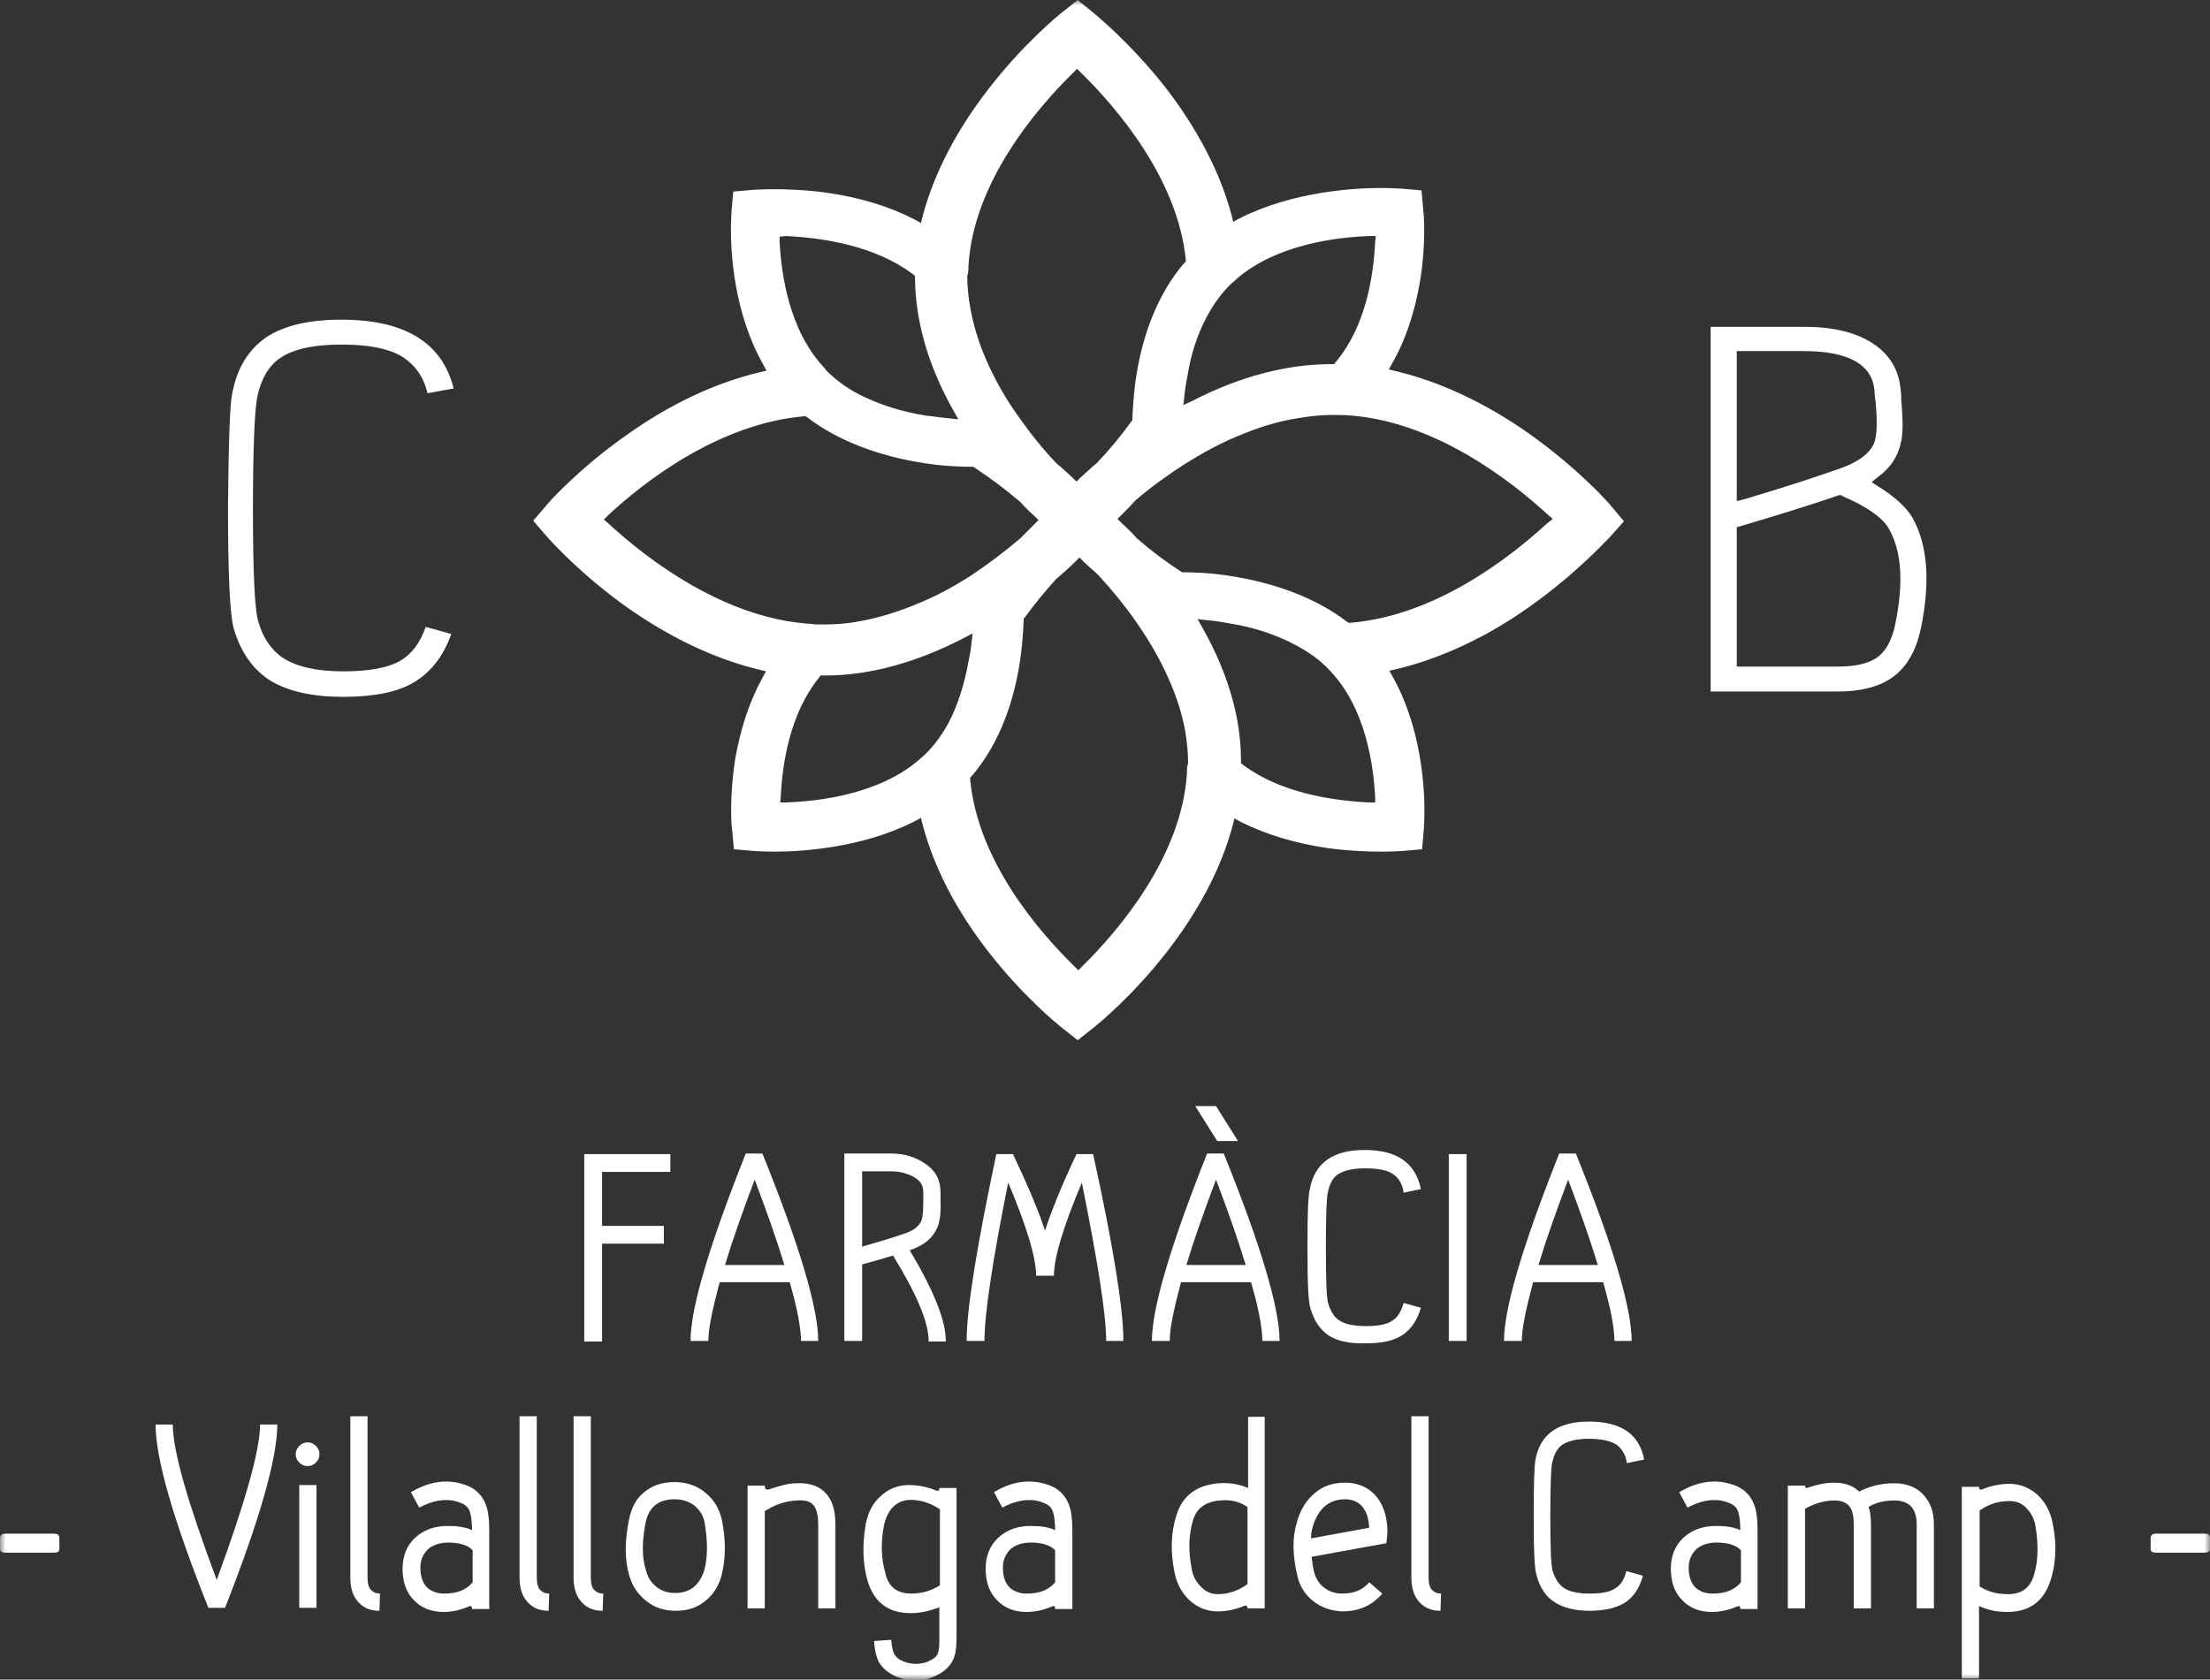 <svg xmlns="http://www.w3.org/2000/svg" width="196" height="149" viewBox="0 0 196 149" fill="none"><rect x="0" y="0" width="196" height="149" fill="#333333" stroke="none"/><g clip-path="url(#clip0_601_60)"><mask id="mask0_601_60" style="mask-type:luminance" maskUnits="userSpaceOnUse" x="0" y="0" width="196" height="149"><path d="M196 0H0V149H196V0Z" fill="white"></path></mask><g mask="url(#mask0_601_60)"><path d="M142.656 44.616C142.55 44.511 139.97 41.564 135.599 38.46C131.702 35.724 127.753 33.883 123.856 32.936L123.171 32.778L123.487 32.199C124.699 30.095 125.488 27.622 125.962 24.833C126.489 21.519 126.278 18.941 126.226 18.625L126.068 16.889L124.225 16.731C124.014 16.731 123.382 16.678 122.434 16.678C120.275 16.678 114.746 16.941 109.954 19.362L109.375 19.677L109.217 19.046C108.216 15.31 106.215 11.47 103.424 7.839C100.264 3.788 97.105 1.263 96.999 1.157L95.578 0L94.05 1.21C93.998 1.263 90.786 3.841 87.626 7.945C84.782 11.627 82.834 15.416 81.833 19.151L81.675 19.782L81.096 19.467C78.885 18.309 76.251 17.52 73.355 17.099C71.407 16.836 69.722 16.784 68.668 16.784C67.615 16.784 66.931 16.836 66.878 16.836L65.035 16.994L64.877 18.73C64.877 18.941 64.824 19.519 64.824 20.414C64.824 22.466 65.088 27.727 67.668 32.304L67.984 32.883L67.299 33.041C63.403 33.988 59.453 35.83 55.609 38.565C51.396 41.512 48.658 44.563 48.552 44.721L47.289 46.194L48.605 47.72C49.29 48.457 51.765 51.14 55.609 53.876C59.506 56.612 63.403 58.453 67.299 59.4L67.931 59.558L67.615 60.137C66.457 62.241 65.667 64.661 65.193 67.397C64.666 70.817 64.877 73.5 64.93 73.606L65.088 75.342L66.931 75.5C67.089 75.5 67.721 75.552 68.668 75.552C70.828 75.552 76.357 75.289 81.096 72.869L81.675 72.553L81.833 73.185C82.834 76.92 84.73 80.656 87.626 84.391C90.733 88.39 93.735 90.81 94.05 91.073L95.578 92.283L97.105 91.073C97.421 90.81 100.475 88.337 103.529 84.391C106.373 80.708 108.321 76.973 109.322 73.237L109.48 72.606L110.059 72.922C112.271 74.026 114.851 74.816 117.747 75.237C119.696 75.5 121.381 75.552 122.487 75.552C123.54 75.552 124.172 75.5 124.277 75.5L126.12 75.342L126.278 73.553C126.278 73.395 126.331 72.816 126.331 71.922C126.331 69.87 126.068 64.609 123.54 60.084L123.224 59.505L123.909 59.347C127.805 58.4 131.808 56.559 135.652 53.823C139.97 50.772 142.656 47.72 142.708 47.72L144.025 46.247L142.656 44.616ZM107.005 28.148C107.637 26.938 108.427 25.886 109.269 25.096C109.375 25.044 109.427 24.939 109.533 24.886L109.69 24.728C113.219 21.677 118.537 21.045 121.434 20.94H122.013L121.96 21.466C121.802 24.57 121.118 28.937 118.485 32.094L118.327 32.304H118.063C114.114 32.304 109.954 33.409 105.846 35.514L104.951 35.935L105.056 34.988C105.109 34.409 105.214 33.83 105.32 33.304C105.636 31.357 106.215 29.621 107.005 28.148ZM85.888 23.623C86.309 16.205 91.891 9.681 95.156 6.471L95.525 6.103L95.894 6.471C99.053 9.576 104.424 15.836 105.162 22.992V23.202L105.004 23.36C102.845 25.886 101.423 29.305 100.791 33.251C100.528 34.882 100.475 36.25 100.422 37.145V37.303L100.317 37.408C99.422 38.671 98.369 39.933 97.263 41.091C96.683 41.564 96.262 41.985 95.841 42.353L95.472 42.722L95.104 42.353C94.63 41.933 94.209 41.512 93.735 41.143C92.418 39.775 91.312 38.355 90.312 36.934C89.258 35.461 88.416 33.988 87.731 32.515C86.941 30.831 86.415 29.2 86.099 27.569C85.888 26.464 85.783 25.465 85.783 24.465C85.888 24.202 85.888 23.939 85.888 23.623ZM69.722 20.94C72.987 21.098 77.568 21.782 80.938 24.307L81.149 24.465V24.728C81.201 28.516 82.307 32.41 84.519 36.356L84.993 37.197L83.993 37.092C83.413 37.04 82.781 36.934 82.202 36.882C80.148 36.566 78.305 35.987 76.725 35.251C75.462 34.672 74.408 33.935 73.513 33.094C73.46 33.041 73.355 32.936 73.25 32.831L73.144 32.673C69.932 29.305 69.3 24.202 69.142 21.519V20.993L69.722 20.94ZM53.976 46.457L53.555 46.089L53.924 45.721C57.136 42.722 63.718 37.618 71.249 36.934H71.459L71.617 37.04C74.303 39.092 77.884 40.459 81.991 41.091C83.677 41.354 85.151 41.406 86.151 41.406H86.309L86.468 41.512C87.837 42.406 89.153 43.406 90.47 44.511C90.891 44.984 91.312 45.405 91.734 45.773L92.102 46.142L91.734 46.51C91.312 46.931 90.891 47.352 90.47 47.773C89.048 48.983 87.573 50.088 86.151 51.035C84.677 51.982 83.15 52.823 81.623 53.455C79.78 54.244 77.937 54.823 76.094 55.138C74.988 55.349 73.987 55.401 72.934 55.401C72.618 55.401 72.249 55.401 71.933 55.349C64.192 54.875 57.347 49.561 53.976 46.457ZM84.203 63.977C83.571 65.188 82.781 66.24 81.939 67.029C81.833 67.134 81.728 67.187 81.623 67.292L81.517 67.397C77.989 70.449 72.671 71.08 69.774 71.185H69.195L69.248 70.607C69.406 67.555 70.09 63.293 72.618 60.137L72.776 59.926H73.197C77.041 59.926 81.149 58.821 85.362 56.664L86.257 56.191L86.151 57.138C86.099 57.664 85.994 58.19 85.888 58.716C85.52 60.768 84.94 62.504 84.203 63.977ZM105.267 68.607C104.793 75.973 99.264 82.497 95.999 85.707L95.63 86.075L95.262 85.707C92.102 82.602 86.731 76.394 86.046 69.186V68.976L86.204 68.818C88.363 66.292 89.785 62.873 90.417 58.927C90.628 57.664 90.733 56.349 90.786 55.033V54.875L90.891 54.77C91.734 53.613 92.681 52.455 93.682 51.35C94.314 50.824 94.84 50.351 95.367 49.825L95.736 49.456L96.104 49.825C96.525 50.245 96.999 50.614 97.421 51.035C98.685 52.403 99.79 53.77 100.738 55.138C101.739 56.559 102.581 57.98 103.266 59.4C104.161 61.242 104.793 63.083 105.109 64.819C105.267 65.819 105.372 66.766 105.372 67.713C105.267 67.976 105.267 68.292 105.267 68.607ZM121.381 71.185C118.169 71.028 113.587 70.344 110.27 67.871L110.059 67.713V67.45C110.059 63.662 108.901 59.716 106.689 55.77L106.215 54.928L107.215 55.033C107.795 55.086 108.427 55.191 109.006 55.296C111.007 55.612 112.797 56.191 114.325 56.927C115.588 57.559 116.694 58.243 117.537 59.084C117.642 59.137 117.695 59.242 117.8 59.347L117.958 59.505C121.17 62.873 121.802 67.976 121.96 70.659V71.185H121.381ZM137.179 46.457C133.914 49.456 127.332 54.612 119.801 55.244H119.591L119.433 55.138C116.747 53.087 113.166 51.719 109.059 51.087C107.373 50.824 105.952 50.772 105.004 50.772H104.846L104.688 50.666C103.371 49.825 102.055 48.825 100.844 47.773C100.37 47.246 99.948 46.826 99.475 46.405L99.106 46.036L99.475 45.668C99.896 45.247 100.317 44.826 100.738 44.353C102.16 43.143 103.635 42.09 105.109 41.143C106.636 40.196 108.163 39.355 109.69 38.723C111.534 37.934 113.377 37.355 115.167 37.092C116.642 36.829 117.958 36.776 119.327 36.829C127.068 37.25 133.914 42.564 137.284 45.668L137.706 46.036L137.179 46.457Z" fill="white"></path><path d="M24.013 60.4C22.486 59.453 21.38 57.927 20.748 55.822C20.379 54.56 20.221 50.929 20.221 44.931C20.274 39.249 20.379 35.935 20.59 34.935C21.011 32.673 22.012 31.042 23.592 29.937C25.171 28.884 27.383 28.358 30.279 28.358C35.914 28.358 39.232 30.41 40.232 34.462L37.915 34.882C37.547 33.357 36.757 32.304 35.545 31.568C34.334 30.884 32.596 30.568 30.279 30.568C27.752 30.568 25.909 30.989 24.75 31.831C23.802 32.515 23.118 33.672 22.802 35.303C22.591 36.408 22.433 39.67 22.433 45.142C22.433 50.824 22.591 54.139 22.907 55.138C23.328 56.612 24.066 57.664 25.066 58.348C26.277 59.137 28.068 59.558 30.437 59.558C32.754 59.558 34.492 59.242 35.598 58.558C36.546 57.98 37.283 56.98 37.757 55.612L40.022 56.243C39.337 58.19 38.231 59.611 36.757 60.505C35.282 61.399 33.176 61.82 30.437 61.82C27.752 61.82 25.593 61.347 24.013 60.4Z" fill="white"></path><path d="M151.713 61.294V28.99H159.981C162.508 28.99 164.562 29.463 166.089 30.463C167.616 31.463 168.406 32.831 168.564 34.567C168.617 34.935 168.617 35.251 168.617 35.514C168.775 37.145 168.775 38.355 168.617 39.144C168.354 40.459 167.669 41.512 166.51 42.353L165.984 42.774L166.563 43.143C168.09 44.09 169.091 45.037 169.617 45.931C170.987 48.404 171.197 51.666 170.355 55.77C169.933 57.716 169.143 59.084 167.985 59.979C166.826 60.873 165.141 61.347 162.982 61.347H151.713V61.294ZM154.03 44.458L154.662 44.3C158.032 43.3 160.771 42.406 162.877 41.669C164.667 41.091 165.773 40.301 166.195 39.355C166.458 38.723 166.51 37.513 166.352 35.724C166.3 35.303 166.247 34.988 166.247 34.725C166.089 32.357 163.983 31.147 159.981 31.147H154.03V44.458ZM163.088 43.932C160.823 44.721 157.927 45.615 154.399 46.668L154.03 46.773V59.137H162.982C164.667 59.137 165.931 58.821 166.721 58.137C167.353 57.559 167.827 56.664 168.09 55.349C168.828 51.771 168.67 48.983 167.564 46.983C167.037 45.984 165.668 44.984 163.456 44.037L163.298 43.932H163.088Z" fill="white"></path><path d="M0.474 137.741C0.158 137.741 0 137.636 0 137.425V136.425C0 136.215 0.158 136.057 0.474 136.057H4.792C5.108 136.057 5.266 136.162 5.266 136.425V137.425C5.266 137.636 5.108 137.741 4.792 137.741H0.474Z" fill="white"></path><path d="M18.484 142.634C15.324 134.742 13.797 129.323 13.797 126.376H15.324C15.324 128.691 16.64 133.269 19.221 140.161C21.748 133.269 23.065 128.639 23.065 126.376H24.592C24.592 129.323 23.065 134.742 19.958 142.634H18.484Z" fill="white"></path><path d="M28.015 129.744C27.804 129.954 27.594 130.059 27.278 130.059C26.962 130.059 26.751 129.954 26.541 129.744C26.33 129.533 26.225 129.27 26.225 129.007C26.225 128.744 26.33 128.481 26.541 128.27C26.751 128.06 27.015 127.955 27.278 127.955C27.541 127.955 27.804 128.06 28.015 128.27C28.226 128.481 28.331 128.691 28.331 129.007C28.331 129.323 28.226 129.533 28.015 129.744ZM26.541 142.634H28.068V131.743H26.541V142.634Z" fill="white"></path><path d="M33.65 142.897C32.912 142.897 32.333 142.686 31.859 142.213C31.333 141.687 31.069 140.95 31.069 139.951V125.64H32.596V139.951C32.596 140.477 32.702 140.898 32.965 141.108C33.123 141.266 33.386 141.371 33.702 141.371L33.65 142.897Z" fill="white"></path><path d="M40.969 131.638C41.97 131.901 42.654 132.48 43.023 133.321C43.286 133.9 43.392 134.689 43.392 135.794V142.739H41.865C41.865 142.476 41.759 142.423 41.549 142.529C40.811 142.844 40.074 143.002 39.337 143.002C38.231 143.002 37.336 142.634 36.704 141.95C36.019 141.266 35.703 140.319 35.703 139.161C35.703 138.056 36.072 137.109 36.809 136.425C37.547 135.742 38.494 135.373 39.706 135.373C40.601 135.373 41.285 135.478 41.865 135.742C41.865 134.9 41.759 134.268 41.601 133.953C41.443 133.584 41.075 133.374 40.548 133.216C39.495 132.9 38.389 133.111 37.178 133.742L36.441 132.374C38.073 131.427 39.548 131.217 40.969 131.638ZM39.39 141.371C40.548 141.371 41.338 141.055 41.917 140.371V137.53C41.549 137.109 40.811 136.846 39.758 136.846C39.021 136.846 38.389 137.057 37.968 137.425C37.547 137.846 37.283 138.372 37.283 139.056C37.283 139.951 37.547 140.582 38.02 140.95C38.389 141.213 38.81 141.371 39.39 141.371Z" fill="white"></path><path d="M48.658 142.897C47.92 142.897 47.341 142.686 46.867 142.213C46.341 141.687 46.077 140.95 46.077 139.951V125.64H47.605V139.951C47.605 140.477 47.71 140.898 47.973 141.108C48.131 141.266 48.394 141.371 48.71 141.371L48.658 142.897Z" fill="white"></path><path d="M53.45 142.897C52.712 142.897 52.133 142.686 51.659 142.213C51.133 141.687 50.869 140.95 50.869 139.951V125.64H52.397V139.951C52.397 140.477 52.502 140.898 52.765 141.108C52.923 141.266 53.186 141.371 53.502 141.371L53.45 142.897Z" fill="white"></path><path d="M57.347 142.055C56.609 141.476 56.083 140.74 55.819 139.793C55.398 138.425 55.398 136.794 55.767 134.9C55.977 133.795 56.399 132.953 57.136 132.374C57.821 131.796 58.716 131.48 59.822 131.48C60.875 131.48 61.823 131.796 62.56 132.427C63.35 133.058 63.824 133.9 64.034 134.9C64.403 136.741 64.35 138.372 63.982 139.793C63.718 140.792 63.192 141.529 62.507 142.055C61.823 142.634 60.928 142.897 59.98 142.897C58.926 142.897 58.084 142.634 57.347 142.055ZM57.241 135.163C56.925 136.794 56.925 138.214 57.294 139.319C57.452 139.951 57.768 140.424 58.242 140.792C58.716 141.161 59.242 141.319 59.874 141.319C61.191 141.319 62.033 140.635 62.455 139.319C62.771 138.162 62.771 136.794 62.507 135.163C62.402 134.479 62.086 134.005 61.612 133.584C61.138 133.216 60.559 133.006 59.822 133.006C58.347 133.006 57.505 133.742 57.241 135.163Z" fill="white"></path><path d="M73.092 132.322C73.776 132.953 74.092 133.9 74.092 135.268V142.686H72.565V135.268C72.565 134.374 72.407 133.742 72.039 133.427C71.775 133.163 71.302 133.058 70.669 133.111C69.669 133.163 68.721 133.479 67.826 134.058V142.686H66.299V131.796H67.826C67.826 132.111 67.984 132.216 68.247 132.111C69.195 131.796 69.985 131.585 70.564 131.585C71.617 131.532 72.46 131.743 73.092 132.322Z" fill="white"></path><path d="M84.835 131.848V145.37C84.835 146.212 84.73 146.843 84.519 147.264C84.203 147.895 83.677 148.369 82.834 148.737C82.36 148.947 81.833 149.053 81.254 149.053C80.78 149.053 80.359 149 79.938 148.895C79.042 148.632 78.41 148.158 77.989 147.527C77.726 147.053 77.568 146.369 77.515 145.58L79.042 145.475C79.095 146.159 79.2 146.632 79.411 146.895C79.622 147.159 79.885 147.316 80.359 147.474C81.043 147.685 81.675 147.632 82.255 147.422C82.729 147.211 83.045 147.001 83.15 146.738C83.255 146.527 83.308 146.106 83.308 145.528V142.581C82.518 142.897 81.675 143.107 80.78 143.107C78.779 143.107 77.515 142.16 76.936 140.214C76.515 138.74 76.462 137.057 76.778 135.215C76.989 134.163 77.41 133.321 78.147 132.69C78.832 132.059 79.674 131.743 80.622 131.743C81.412 131.743 82.202 131.901 82.992 132.216C83.203 132.322 83.308 132.216 83.308 132.006H84.835V131.848ZM80.833 141.371C81.781 141.371 82.623 141.108 83.361 140.635V133.9C82.518 133.321 81.623 133.058 80.728 133.058C80.148 133.058 79.674 133.269 79.253 133.637C78.832 134.058 78.569 134.584 78.41 135.268C78.095 136.846 78.147 138.267 78.516 139.53C78.779 140.792 79.569 141.371 80.833 141.371Z" fill="white"></path><path d="M92.681 131.638C93.682 131.901 94.367 132.48 94.735 133.321C94.998 133.9 95.104 134.689 95.104 135.794V142.739H93.577C93.577 142.476 93.471 142.423 93.261 142.529C92.523 142.844 91.786 143.002 91.049 143.002C89.943 143.002 89.048 142.634 88.416 141.95C87.731 141.266 87.415 140.319 87.415 139.161C87.415 138.056 87.784 137.109 88.521 136.425C89.258 135.742 90.206 135.373 91.418 135.373C92.313 135.373 92.997 135.478 93.577 135.742C93.577 134.9 93.471 134.268 93.313 133.953C93.155 133.584 92.787 133.374 92.26 133.216C91.207 132.9 90.101 133.111 88.89 133.742L88.153 132.374C89.732 131.427 91.207 131.217 92.681 131.638ZM91.049 141.371C92.207 141.371 92.997 141.055 93.577 140.371V137.53C93.208 137.109 92.471 136.846 91.418 136.846C90.68 136.846 90.048 137.057 89.627 137.425C89.206 137.846 88.942 138.372 88.942 139.056C88.942 139.951 89.206 140.582 89.68 140.95C90.048 141.213 90.47 141.371 91.049 141.371Z" fill="white"></path><path d="M112.165 125.692V142.686H110.638C110.638 142.476 110.533 142.371 110.322 142.476C109.532 142.792 108.743 142.95 108.005 142.95C107.057 142.95 106.268 142.634 105.53 142.002C104.846 141.371 104.372 140.529 104.161 139.477C103.793 137.636 103.845 136.005 104.319 134.479C104.846 132.69 106.11 131.743 108.111 131.585C109.006 131.532 109.848 131.638 110.691 132.006V125.692H112.165ZM108.005 141.424C108.953 141.424 109.848 141.108 110.638 140.529V133.69C109.954 133.216 109.111 133.006 108.216 133.111C106.899 133.216 106.11 133.795 105.794 134.9C105.425 136.162 105.372 137.583 105.688 139.161C105.794 139.845 106.11 140.371 106.531 140.792C106.952 141.213 107.426 141.424 108.005 141.424Z" fill="white"></path><path d="M116.484 142.055C115.746 141.476 115.272 140.74 115.062 139.793C114.641 138.057 114.588 136.478 115.009 135.058C115.325 133.953 115.852 133.058 116.642 132.427C117.379 131.796 118.274 131.532 119.327 131.532C120.275 131.532 121.118 131.848 121.75 132.427C122.382 133.006 122.803 133.847 122.961 134.847C123.066 135.426 123.066 135.952 123.013 136.32L122.961 136.899L116.326 138.109C116.378 138.583 116.431 139.004 116.536 139.424C116.694 140.056 117.01 140.529 117.431 140.845C117.905 141.213 118.432 141.371 119.064 141.371C120.064 141.371 120.854 141.055 121.434 140.371L122.592 141.371C121.697 142.423 120.538 142.95 119.011 142.95C118.063 142.897 117.221 142.634 116.484 142.055ZM116.431 135.426C116.326 135.742 116.273 136.11 116.273 136.478L121.434 135.531C121.434 135.373 121.381 135.215 121.381 135.005C121.17 133.69 120.433 133.006 119.275 133.006C117.853 133.006 116.905 133.847 116.431 135.426Z" fill="white"></path><path d="M127.753 142.897C127.016 142.897 126.436 142.686 125.962 142.213C125.436 141.687 125.172 140.95 125.172 139.951V125.64H126.7V139.951C126.7 140.477 126.805 140.898 127.068 141.108C127.226 141.266 127.49 141.371 127.805 141.371L127.753 142.897Z" fill="white"></path><path d="M137.916 142.16C137.126 141.687 136.6 140.898 136.284 139.793C136.073 139.161 136.02 137.373 136.02 134.426C136.02 131.69 136.073 130.007 136.178 129.481C136.6 127.218 138.179 126.113 140.918 126.113C143.761 126.113 145.394 127.218 145.815 129.481L144.288 129.796C144.183 129.06 143.867 128.586 143.445 128.218C142.919 127.85 142.076 127.639 140.918 127.639C139.812 127.639 138.969 127.85 138.495 128.218C138.074 128.534 137.811 129.06 137.653 129.796C137.548 130.322 137.495 131.901 137.495 134.531C137.495 137.267 137.548 138.898 137.706 139.372C137.916 140.056 138.232 140.529 138.653 140.845C139.18 141.213 139.97 141.371 141.023 141.371C142.076 141.371 142.866 141.213 143.34 140.845C143.761 140.582 144.077 140.056 144.235 139.372L145.71 139.793C145.394 140.898 144.867 141.687 144.13 142.16C143.393 142.634 142.34 142.897 140.97 142.897C139.707 142.897 138.653 142.634 137.916 142.16Z" fill="white"></path><path d="M153.451 131.638C154.451 131.901 155.136 132.48 155.505 133.321C155.768 133.9 155.873 134.689 155.873 135.794V142.739H154.346C154.346 142.476 154.241 142.423 154.03 142.529C153.293 142.844 152.556 143.002 151.818 143.002C150.713 143.002 149.817 142.634 149.185 141.95C148.501 141.266 148.185 140.319 148.185 139.161C148.185 138.056 148.553 137.109 149.291 136.425C150.028 135.742 150.976 135.373 152.187 135.373C153.082 135.373 153.767 135.478 154.346 135.742C154.346 134.9 154.241 134.268 154.083 133.953C153.925 133.584 153.556 133.374 153.03 133.216C151.976 132.9 150.871 133.111 149.659 133.742L148.922 132.374C150.555 131.427 152.029 131.217 153.451 131.638ZM151.871 141.371C153.03 141.371 153.819 141.055 154.399 140.371V137.53C154.03 137.109 153.293 136.846 152.24 136.846C151.502 136.846 150.871 137.057 150.449 137.425C150.028 137.846 149.765 138.372 149.765 139.056C149.765 139.951 150.028 140.582 150.502 140.95C150.87 141.213 151.292 141.371 151.871 141.371Z" fill="white"></path><path d="M167.985 131.585C169.038 131.585 169.933 131.901 170.565 132.585C171.197 133.269 171.513 134.111 171.513 135.215V142.686H169.986V135.215C169.986 133.795 169.301 133.111 167.985 133.111C167.09 133.111 166.3 133.321 165.721 133.69C165.879 134.111 165.931 134.637 165.931 135.215V142.686H164.404V135.215C164.404 134.374 164.246 133.795 163.877 133.479C163.614 133.269 163.246 133.111 162.719 133.111C161.771 133.111 160.929 133.374 160.086 133.847V142.686H158.559V131.796H160.086C160.086 132.006 160.191 132.059 160.402 131.953C161.192 131.69 161.929 131.532 162.666 131.532C163.614 131.532 164.351 131.796 164.878 132.322C165.826 131.848 166.826 131.585 167.985 131.585Z" fill="white"></path><path d="M182.045 135.11C182.414 136.952 182.361 138.583 181.887 140.108C181.308 142.002 180.044 143.002 178.043 143.002C177.148 143.002 176.305 142.844 175.515 142.476V148.895H173.988V131.901H175.515C175.515 132.111 175.621 132.216 175.831 132.111C176.621 131.796 177.411 131.638 178.201 131.638C179.149 131.638 179.939 131.953 180.676 132.585C181.361 133.216 181.835 134.058 182.045 135.11ZM180.413 139.635C180.781 138.372 180.781 136.952 180.518 135.373C180.413 134.689 180.097 134.163 179.675 133.742C179.254 133.321 178.78 133.163 178.201 133.163C177.253 133.163 176.358 133.427 175.568 134.005V140.74C176.305 141.213 177.148 141.424 178.096 141.424C179.307 141.424 180.097 140.845 180.413 139.635Z" fill="white"></path><path d="M191.208 137.741C190.892 137.741 190.734 137.636 190.734 137.425V136.425C190.734 136.215 190.892 136.057 191.208 136.057H195.526C195.842 136.057 196 136.162 196 136.425V137.425C196 137.636 195.842 137.741 195.526 137.741H191.208Z" fill="white"></path><path d="M59.453 102.385V103.963H53.397V108.751H58.874V110.329H53.397V119.011H51.817V102.385H59.453Z" fill="white"></path><path d="M71.038 118.958C71.038 117.853 70.722 116.117 70.038 113.749H63.824C63.192 116.117 62.823 117.853 62.823 118.958H61.243C61.243 116.064 62.876 110.54 66.141 102.332H67.615C70.933 110.54 72.565 116.064 72.565 118.958H71.038ZM69.564 112.224C68.879 109.961 67.984 107.436 66.931 104.647C65.877 107.436 64.982 109.961 64.298 112.224H69.564Z" fill="white"></path><path d="M82.36 118.958C82.36 117.327 81.307 114.802 79.2 111.382C78.358 111.645 77.41 111.908 76.462 112.171V118.958H74.882V102.332H79.043C80.201 102.332 81.201 102.648 82.044 103.227C82.992 103.858 83.413 104.7 83.413 105.752C83.413 105.91 83.413 106.12 83.413 106.436C83.466 107.488 83.361 108.33 83.15 108.856C82.781 109.751 82.044 110.435 80.833 110.856C80.833 110.856 80.78 110.908 80.675 110.908C82.781 114.433 83.887 117.117 83.887 119.011H82.36V118.958ZM76.462 110.593C78.095 110.119 79.358 109.751 80.359 109.382C81.096 109.119 81.517 108.751 81.728 108.278C81.833 107.962 81.886 107.383 81.886 106.489C81.886 106.173 81.886 105.91 81.886 105.752C81.886 105.121 81.57 104.647 80.886 104.332C80.359 104.069 79.727 103.911 79.043 103.911H76.462V110.593Z" fill="white"></path><path d="M98.105 118.958C98.105 116.643 97.368 111.96 95.946 104.91C94.314 108.804 93.471 111.54 93.471 113.171H91.891C91.891 111.54 91.049 108.804 89.416 104.91C87.995 111.96 87.31 116.643 87.31 118.958H85.73C85.73 116.117 86.626 110.593 88.363 102.385H89.838C91.207 105.279 92.155 107.541 92.681 109.172C93.208 107.541 94.103 105.279 95.472 102.385H96.947C98.737 110.54 99.632 116.117 99.632 118.958H98.105Z" fill="white"></path><path d="M111.955 118.958C111.955 117.853 111.639 116.117 110.954 113.749H104.74C104.109 116.117 103.74 117.853 103.74 118.958H102.16C102.16 116.064 103.793 110.54 107.057 102.332H108.532C111.85 110.54 113.482 116.064 113.482 118.958H111.955ZM110.48 112.224C109.796 109.961 108.901 107.436 107.847 104.647C106.794 107.436 105.899 109.961 105.214 112.224H110.48ZM107.953 101.227L106.004 98.123H107.847L109.796 101.227H107.953Z" fill="white"></path><path d="M117.853 118.484C117.063 117.958 116.536 117.169 116.22 116.064C116.01 115.433 115.957 113.591 115.957 110.54C115.957 107.699 116.01 106.068 116.168 105.489C116.589 103.174 118.221 102.017 121.012 102.017C123.909 102.017 125.541 103.174 126.015 105.489L124.488 105.805C124.383 105.068 124.067 104.542 123.645 104.226C123.119 103.805 122.224 103.648 121.065 103.648C119.906 103.648 119.117 103.858 118.59 104.226C118.169 104.542 117.905 105.068 117.747 105.857C117.642 106.383 117.589 108.014 117.589 110.698C117.589 113.486 117.642 115.17 117.8 115.643C118.011 116.327 118.327 116.853 118.748 117.117C119.275 117.485 120.064 117.643 121.17 117.643C122.276 117.643 123.066 117.485 123.54 117.117C123.961 116.853 124.277 116.327 124.488 115.591L126.015 116.012C125.699 117.117 125.172 117.906 124.383 118.432C123.593 118.958 122.539 119.168 121.17 119.168C119.696 119.221 118.59 118.958 117.853 118.484Z" fill="white"></path><path d="M128.49 102.385H130.07V118.958H128.49V102.385Z" fill="white"></path><path d="M143.182 118.958C143.182 117.853 142.866 116.117 142.182 113.749H135.968C135.336 116.117 134.967 117.853 134.967 118.958H133.387C133.387 116.064 135.02 110.54 138.285 102.332H139.759C143.077 110.54 144.709 116.064 144.709 118.958H143.182ZM141.708 112.224C141.023 109.961 140.128 107.436 139.075 104.647C138.021 107.436 137.126 109.961 136.442 112.224H141.708Z" fill="white"></path></g></g><defs><clipPath id="clip0_601_60"><rect width="196" height="149" fill="white"></rect></clipPath></defs></svg>